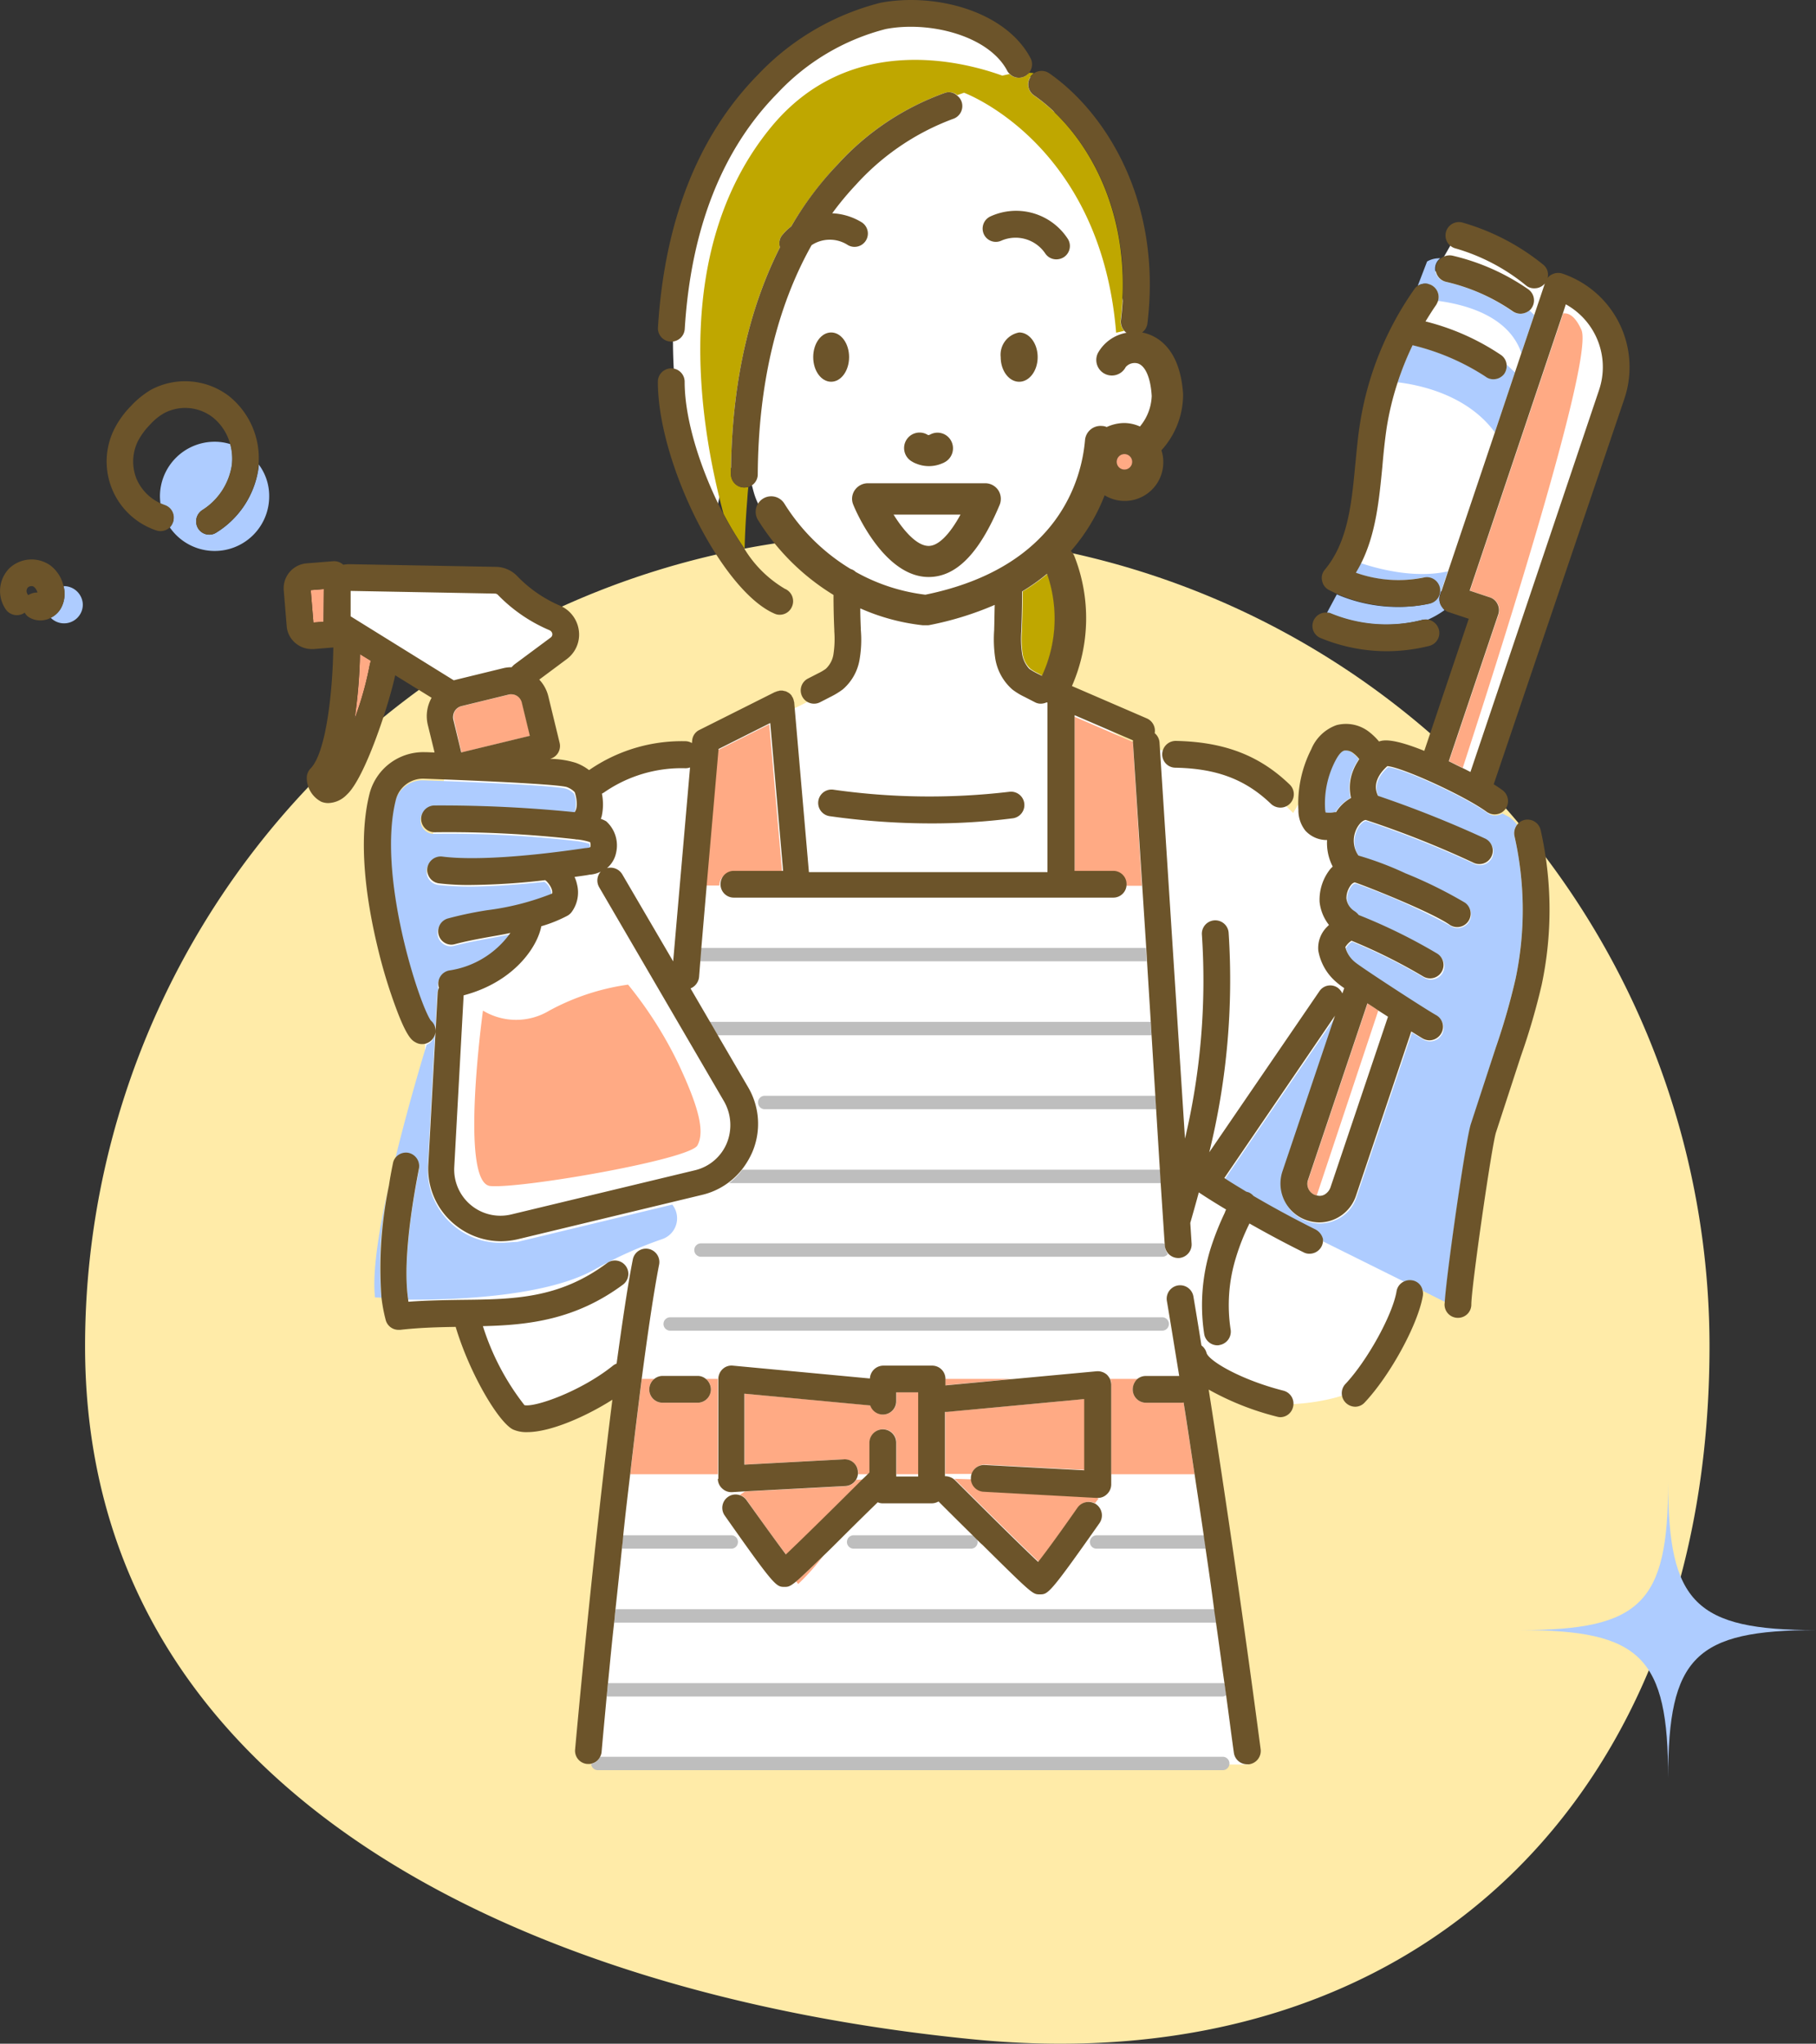 <svg xmlns="http://www.w3.org/2000/svg" width="170.5" height="191.887" viewBox="0 0 170.5 191.887">
  <rect x="0" y="0" width="170.5" height="191.887" fill="#333333" stroke="none"/>
  <g id="グループ_1554" data-name="グループ 1554" transform="translate(-320 -2120.599)">
    <path id="パス_2334" data-name="パス 2334" d="M76.257,0a76.257,76.257,0,0,1,76.257,76.257c0,42.115-27.357,69.19-69.156,65.069S0,118.372,0,76.257A76.257,76.257,0,0,1,76.257,0Z" transform="translate(327.987 2170.748)" fill="#ffeba8"/>
    <g id="illust_clean02" transform="translate(316.516 2117.536)">
      <g id="BG" transform="translate(35.123 3.784)">
        <path id="パス_3167" data-name="パス 3167" d="M192.8,10.825c-4.778-3.9-1.182-6.387-13.378-3.9-3.118.629-3.345,1.459-8.3,4.954S161.211,30.515,160.96,33.91a47.516,47.516,0,0,0,1.459,15.415c1.685,6.639,2.238,5.683,2.238,5.683s.956-8.173,2.892-5.683c1.283,1.66.126,2.339,3.068,5.683a38.663,38.663,0,0,0,6.538,5.708s1.509,5.96,0,7.972-12.1,6.136-12.1,6.136-10.185,1.987-11.014,3.143c-.83,1.132-6.262,0-6.262,0l-.352-2.263.352-2.439-1.333-4.552,3.395-3.747-4.4-4.451-14.887-1.132L129.3,62.1l2.439,4.275,7.217,3.294.2,2.087.88,3.923s-3.42,12.573-2.565,19.765-1.408,25.4-1.408,25.4l-.679,8.122h5.884l5.205,10.21,9.606-4.476L153.19,170.86l61.635.025-4.954-37.444s5.381,3.093,7.318,3.5,7.117-.377,8.273-1.635,5.834-11.115,5.834-11.115l2.414,2.917,2.54-13.63,5.306-17.955V83.5l-4.049-1.886-.629-2.992,11.266-35.08s2.062-1.961.88-6.211c-1.157-4.25-14.661-9.983-14.661-9.983S228.58,37.23,227.5,40.6c-1.459,4.6-3.294,18.558-3.294,18.558L237.482,61.5l-4.728,16.245-3.043-.478s-4-1.635-6.086,0a15.662,15.662,0,0,1-3.269,2.112l-1.282,2.163-1.106-1.081s-8.072-5.13-9.656-4.778c-1.584.377-5.13-1.132-5.13-1.132l-4.652-2.766s-2.791-.905-1.861-3.068c.956-2.188,0-13.68,0-13.68s3.169-2.917,4.049-5.683,1.534-1.584,4.677-3.47c3.118-1.886,1.132-7.091,1.132-7.091l-2.565-1.459C204.011,37.305,199.837,16.559,192.8,10.825Z" transform="translate(-129.3 -5.929)" fill="#fff"/>
      </g>
      <g id="レイヤー_1" transform="translate(3.484 3.063)">
        <g id="グループ_1413" data-name="グループ 1413" transform="translate(0 0)">
          <path id="パス_3168" data-name="パス 3168" d="M345.484,165.338a1.449,1.449,0,0,0-1.987-.528h0c-.025,0-.075.025-.1.025-.05,0-.075,0-.1-.025h0a1.454,1.454,0,1,0-1.459,2.515,1.921,1.921,0,0,0,.352.176,3.149,3.149,0,0,0,1.207.251h.05a3.149,3.149,0,0,0,1.207-.251,1.921,1.921,0,0,0,.352-.176A1.485,1.485,0,0,0,345.484,165.338Z" transform="translate(-256.208 -123.987)" fill="#6c542a"/>
          <g id="グループ_1412" data-name="グループ 1412">
            <path id="パス_3169" data-name="パス 3169" d="M312.142,396.541H275.377a.629.629,0,0,1,0-1.257h36.689l-.352-5.683H270.8l2.917,5a6.778,6.778,0,0,1,.377,6.136,6.525,6.525,0,0,1-.855,1.459h39.229Z" transform="translate(-203.578 -292.398)" fill="none"/>
            <path id="パス_3170" data-name="パス 3170" d="M14.244,221.975a.485.485,0,0,0-.251-.075.478.478,0,0,0-.327.126.58.58,0,0,0-.05.6.55.55,0,0,0,.075.126,1.2,1.2,0,0,1,.88-.226c0-.05-.025-.075-.05-.126A.966.966,0,0,0,14.244,221.975Z" transform="translate(-11.021 -166.869)" fill="none"/>
            <path id="パス_3171" data-name="パス 3171" d="M60.762,156.188a4.288,4.288,0,0,0-4.552-.4,5.988,5.988,0,0,0-1.333,1.081,6.617,6.617,0,0,0-1.157,1.584,4.28,4.28,0,0,0,2.137,5.809,6.166,6.166,0,0,1-.05-.679,5.135,5.135,0,0,1,5.13-5.13,4.938,4.938,0,0,1,1.484.226A4.977,4.977,0,0,0,60.762,156.188Z" transform="translate(-40.767 -117.025)" fill="none"/>
            <path id="パス_3172" data-name="パス 3172" d="M186.836,328.7a3.639,3.639,0,0,1-.93.277,1.354,1.354,0,0,1-.2.025c-.4.05-.855.126-1.333.2a2.873,2.873,0,0,1,.226.654,3.031,3.031,0,0,1-.478,2.615,1.037,1.037,0,0,1-.427.377,13.343,13.343,0,0,1-2.439.981c-.377,1.961-2.615,5.256-7.293,6.488l-.88,16.119a4.339,4.339,0,0,0,5.356,4.451l17.251-4.2a4.271,4.271,0,0,0,2.967-2.515,4.217,4.217,0,0,0-.251-3.873L186.66,330.159A1.212,1.212,0,0,1,186.836,328.7Zm7.318,18.005c1.886,4.074,2.464,6.337,1.785,7.645-.7,1.308-16.522,4.074-19.439,3.822-2.942-.251-.7-16.471-.7-16.471a6.026,6.026,0,0,0,6.236,0,22.024,22.024,0,0,1,7.393-2.439A39,39,0,0,1,194.154,346.705Z" transform="translate(-130.427 -246.813)" fill="none"/>
            <path id="パス_3173" data-name="パス 3173" d="M235.546,289.5a12.744,12.744,0,0,0-7.67,2.288.406.406,0,0,1-.176.1,5.115,5.115,0,0,1-.025,2.137l-.075.226a3.25,3.25,0,0,1,.5.226,3.069,3.069,0,0,1,.93,2.967,2.464,2.464,0,0,1-.855,1.433,1.236,1.236,0,0,1,1.433.578l4.753,8.148,1.584-18.206A1.564,1.564,0,0,1,235.546,289.5Z" transform="translate(-171.242 -217.395)" fill="none"/>
            <path id="パス_3174" data-name="パス 3174" d="M495.754,397.6a.965.965,0,0,0,.553-.654l5.407-16.044c-.3-.2-.629-.4-.93-.6L495,397.677A1.263,1.263,0,0,0,495.754,397.6Z" transform="translate(-371.399 -285.437)" fill="none"/>
            <path id="パス_3175" data-name="パス 3175" d="M303.9,362H261.93l-.126,1.609a1.24,1.24,0,0,1-.8,1.056l1.76,3.018H304.3Z" transform="translate(-196.243 -271.739)" fill="none"/>
            <path id="パス_3176" data-name="パス 3176" d="M288.724,560.491h-10.26a.629.629,0,0,1,0-1.257h10.059c-.277-1.936-.578-3.848-.855-5.734h-7.821v.93a1.217,1.217,0,0,1-.4.905,1.242,1.242,0,0,1-.855.352h-.151l.151.1s-.126.151-.327.427a.63.63,0,0,1,.176.1,1.254,1.254,0,0,1,.3,1.76c-4.7,6.689-4.828,6.689-5.608,6.689-.654,0-.679,0-5.381-4.652-.176-.176-.352-.352-.528-.5a.744.744,0,0,1,.05.251.623.623,0,0,1-.629.629H255.605a.629.629,0,1,1,0-1.257H266.67a.894.894,0,0,1,.251.05c-1.459-1.459-2.791-2.766-3.269-3.244a1.307,1.307,0,0,1-.629.176h-4.577a1.126,1.126,0,0,1-.5-.1c-.83.83-2.087,2.087-3.37,3.319-.679.654-1.257,1.232-1.735,1.71a23.628,23.628,0,0,1-2.364,2.666c-.025,0-.1-.1-.2-.251-.6.5-.78.5-1.081.5-.78,0-.905,0-5.608-6.689a1.277,1.277,0,0,1,.3-1.76,1.231,1.231,0,0,1,1.056-.176l.5-.327-1.207.075h-.075a1.2,1.2,0,0,1-.855-.352,1.259,1.259,0,0,1-.4-.905V553.5h-8.223c-.226,1.911-.428,3.822-.654,5.734h10.134a.629.629,0,1,1,0,1.257H233.9c-.2,1.936-.4,3.822-.6,5.683h56.254C289.277,564.263,289,562.377,288.724,560.491Z" transform="translate(-175.508 -415.082)" fill="none"/>
            <path id="パス_3177" data-name="パス 3177" d="M358.839,553.8a1.262,1.262,0,0,1,.05-.3H356.4v.2a1.183,1.183,0,0,1,.8.251l1.609.05A.625.625,0,0,0,358.839,553.8Z" transform="translate(-267.653 -415.082)" fill="none"/>
            <path id="パス_3178" data-name="パス 3178" d="M288.413,614.633c-.251-1.911-.528-3.822-.8-5.733h-56.53c-.2,1.987-.4,3.9-.578,5.683h57.662A.414.414,0,0,1,288.413,614.633Z" transform="translate(-173.413 -456.551)" fill="none"/>
            <path id="パス_3179" data-name="パス 3179" d="M515.02,145.9a28.577,28.577,0,0,0-1.031,4.275c-.176,1.157-.3,2.389-.4,3.6-.3,3.118-.6,6.312-1.987,9.078,1.333.453,4.954,1.509,8.173.78l4.376-13C521.533,147.032,516.981,146.126,515.02,145.9Z" transform="translate(-383.825 -109.981)" fill="none"/>
            <path id="パス_3180" data-name="パス 3180" d="M324.281,553.5h-.905a1.2,1.2,0,0,1-.176.5l.6-.025C323.954,553.827,324.105,553.651,324.281,553.5Z" transform="translate(-242.801 -415.082)" fill="none"/>
            <path id="パス_3181" data-name="パス 3181" d="M306.517,333.7h-1.433a1.245,1.245,0,0,1-1.257,1.257H268.118a1.245,1.245,0,0,1-1.257-1.257H265.6l-.5,5.859h41.794Z" transform="translate(-199.312 -250.555)" fill="none"/>
            <path id="パス_3182" data-name="パス 3182" d="M536.982,115.3a1.276,1.276,0,0,1-.176.377c-.352.5-.679,1.031-1.006,1.559a22.421,22.421,0,0,1,7.117,3.169,1.237,1.237,0,0,1,.5.905c.3.277.553.553.754.754l.629-1.886C543.621,116.733,539.6,115.652,536.982,115.3Z" transform="translate(-401.939 -87.076)" fill="none"/>
            <rect id="長方形_460" data-name="長方形 460" width="2.062" height="0.201" transform="translate(84.171 138.418)" fill="none"/>
            <path id="パス_3183" data-name="パス 3183" d="M143.807,232.2a.466.466,0,0,1,.176-.05l4.426-1.081a3.124,3.124,0,0,1,.83-.1,1.192,1.192,0,0,1,.251-.251l3.42-2.54a.328.328,0,0,0,.151-.352.371.371,0,0,0-.251-.327,14.758,14.758,0,0,1-4.853-3.319.4.4,0,0,0-.277-.126l-13.554-.251-.025,2.414,9.606,5.96C143.782,232.149,143.807,232.174,143.807,232.2Z" transform="translate(-101.254 -168.292)" fill="none"/>
            <path id="パス_3184" data-name="パス 3184" d="M340.394,198.042h0c.905,0,1.961-1.056,2.992-2.942H337.1C338.005,196.584,339.263,198.042,340.394,198.042Z" transform="translate(-253.206 -146.809)" fill="none"/>
            <path id="パス_3185" data-name="パス 3185" d="M560.74,119.089c1.308,2.867-9.279,35.407-11.14,41.14l.754.377,12.07-35.859a6.776,6.776,0,0,0-3.093-8.047l-.277.855C559.583,117.48,560.187,117.857,560.74,119.089Z" transform="translate(-412.269 -88.124)" fill="none"/>
            <path id="パス_3186" data-name="パス 3186" d="M418.1,526.852h7.821c-.352-2.288-.7-4.552-1.031-6.739a.855.855,0,0,1-.251.025H421.37a1.245,1.245,0,0,1-1.257-1.257,1.278,1.278,0,0,1,.478-.981H418a1.126,1.126,0,0,1,.1.5Z" transform="translate(-313.762 -388.435)" fill="#ffaa84"/>
            <path id="パス_3187" data-name="パス 3187" d="M247.023,526.852V517.9h-1.132a1.2,1.2,0,0,1,.478.981,1.245,1.245,0,0,1-1.257,1.257h-3.269a1.245,1.245,0,0,1-1.257-1.257,1.278,1.278,0,0,1,.478-.981h-1.182c-.352,2.791-.729,5.834-1.081,8.952Z" transform="translate(-179.625 -388.435)" fill="#ffaa84"/>
            <path id="パス_3188" data-name="パス 3188" d="M360.147,531.561l9.329.5V525.4L356.6,526.607h-.2v5.834h2.49A1.276,1.276,0,0,1,360.147,531.561Z" transform="translate(-267.653 -394.049)" fill="#ffaa84"/>
            <path id="パス_3189" data-name="パス 3189" d="M362.787,517.9H356.4v.6Z" transform="translate(-267.653 -388.435)" fill="#ffaa84"/>
            <path id="パス_3190" data-name="パス 3190" d="M293.193,530.469c.025-.025.05-.025.05-.05v-2.791a1.257,1.257,0,0,1,2.515,0v2.967h2.062V522.9h-2.062v.83a1.252,1.252,0,0,1-2.439.4L281.5,523.026v6.664l9.329-.5a1.3,1.3,0,0,1,1.333,1.182v.226h.905C293.093,530.545,293.143,530.52,293.193,530.469Z" transform="translate(-211.588 -392.177)" fill="#ffaa84"/>
            <path id="パス_3191" data-name="パス 3191" d="M584.981,556.5c0,11.341-2.54,13.881-13.881,13.881,11.341,0,13.881,2.54,13.881,13.881,0-11.341,2.54-13.881,13.881-13.881C587.546,570.381,584.981,567.841,584.981,556.5Z" transform="translate(-428.362 -417.328)" fill="#aeccff"/>
            <path id="パス_3192" data-name="パス 3192" d="M373.078,556.96l-10.587-.578a1.265,1.265,0,0,1-1.182-1.132l-1.609-.05a.667.667,0,0,1,.151.126c2.967,2.967,6.262,6.211,7.8,7.67.855-1.132,2.339-3.194,3.7-5.1a1.257,1.257,0,0,1,1.584-.4c.2-.277.327-.427.327-.427Z" transform="translate(-270.123 -416.355)" fill="#ffaa84"/>
            <path id="パス_3193" data-name="パス 3193" d="M303.265,583.9c-1.333,1.308-2.087,2.012-2.565,2.414.126.151.176.226.2.251A21.156,21.156,0,0,0,303.265,583.9Z" transform="translate(-225.959 -437.838)" fill="#ffaa84"/>
            <path id="パス_3194" data-name="パス 3194" d="M280.279,557.436c1.333,1.911,2.816,3.973,3.7,5.1,1.433-1.333,4.376-4.25,7.167-7.041l-.6.025a1.23,1.23,0,0,1-1.006.6l-9.43.5-.5.327A1.176,1.176,0,0,1,280.279,557.436Z" transform="translate(-210.165 -416.579)" fill="#ffaa84"/>
            <path id="パス_3195" data-name="パス 3195" d="M492.364,395.705a.227.227,0,0,0,.126.025l5.784-17.376c-.352-.226-.679-.453-1.006-.654l-5.583,16.6A1.083,1.083,0,0,0,492.364,395.705Z" transform="translate(-368.863 -283.49)" fill="#ffaa84"/>
            <path id="パス_3196" data-name="パス 3196" d="M304.417,49.853c1.257-10.562-3.6-17.98-8.148-21.1a1.282,1.282,0,0,1-.327-1.76,1.345,1.345,0,0,1,.327-.327c-.151-.025-.3-.025-.453-.05a1.607,1.607,0,0,1-.377.327,1.249,1.249,0,0,1-1.459-.2l-.679.151c-3.822-1.383-14.359-4.049-21.677,4.8-9.38,11.366-6.84,27.636-4.5,36.337a30.838,30.838,0,0,0,1.987,3.294c.025-1.232.1-2.816.251-4.677.025-.377.05-.754.1-1.132a1.711,1.711,0,0,1-.377.05h0a1.261,1.261,0,0,1-1.257-1.257c.05-9.3,2.037-16.22,4.6-21.3a1.22,1.22,0,0,1,.226-1.157,5.1,5.1,0,0,1,.83-.8,32,32,0,0,1,4.35-5.809A24.941,24.941,0,0,1,287.946,28.5a1.212,1.212,0,0,1,1.132.226c.2-.075.427-.151.629-.226.2.075,12.85,4.853,14.283,22.532l.754-.176A1.291,1.291,0,0,1,304.417,49.853Z" transform="translate(-199.199 -19.793)" fill="#bfa700"/>
            <path id="パス_3197" data-name="パス 3197" d="M386.875,226.881a12.893,12.893,0,0,0,.478-9.581,19.573,19.573,0,0,1-2.339,1.66c0,1.207-.025,2.439-.075,3.646v.1a9.6,9.6,0,0,0,.075,2.112,2.357,2.357,0,0,0,.729,1.408,4.664,4.664,0,0,0,.729.427Z" transform="translate(-288.999 -163.426)" fill="#bfa700"/>
            <path id="パス_3198" data-name="パス 3198" d="M181.375,373.139s-2.238,16.22.7,16.471,18.76-2.49,19.439-3.822c.7-1.308.126-3.571-1.785-7.645A37.653,37.653,0,0,0,195,370.7a21.855,21.855,0,0,0-7.393,2.439A6.026,6.026,0,0,1,181.375,373.139Z" transform="translate(-136.031 -278.251)" fill="#ffaa84"/>
            <path id="パス_3199" data-name="パス 3199" d="M136.4,247.3a48.171,48.171,0,0,1-.5,6.06,31.082,31.082,0,0,0,1.408-5,2.748,2.748,0,0,1,.126-.428Z" transform="translate(-102.601 -185.882)" fill="#ffaa84"/>
            <path id="パス_3200" data-name="パス 3200" d="M173.559,267.757,180,266.2l-.754-3.118a.988.988,0,0,0-.453-.629,1.056,1.056,0,0,0-.528-.151.943.943,0,0,0-.251.025l-4.426,1.081a.988.988,0,0,0-.629.453,1.044,1.044,0,0,0-.126.78Z" transform="translate(-130.227 -197.11)" fill="#ffaa84"/>
            <path id="パス_3201" data-name="パス 3201" d="M120.707,226.068l.025-3.068-1.232.1.251,3.043Z" transform="translate(-90.326 -167.693)" fill="#ffaa84"/>
            <path id="パス_3202" data-name="パス 3202" d="M410.182,273.315v-.251L404.7,270.7v14.61h3.621a1.245,1.245,0,0,1,1.257,1.257h1.433Z" transform="translate(-303.807 -203.398)" fill="#ffaa84"/>
            <path id="パス_3203" data-name="パス 3203" d="M159.571,337.822a6.764,6.764,0,0,1-4.35-1.584,6.833,6.833,0,0,1-2.464-5.633l.88-16.144a.869.869,0,0,1,.126-.453c-.025-.05-.025-.1-.05-.151a1.255,1.255,0,0,1,1.006-1.459,8.439,8.439,0,0,0,5.733-3.521c-.578.1-1.157.226-1.71.327-1.283.226-2.464.453-3.5.729a1.472,1.472,0,0,1-.327.05,1.26,1.26,0,0,1-1.207-.93,1.237,1.237,0,0,1,.88-1.534c1.132-.3,2.389-.528,3.722-.78a25.389,25.389,0,0,0,6.06-1.559,1.518,1.518,0,0,0-.528-1.157.442.442,0,0,1-.126-.1c-2.213.251-4.652.427-6.89.453a28.794,28.794,0,0,1-3.068-.151,1.266,1.266,0,0,1,.3-2.515c2.791.352,7.695.05,13.428-.8a1.155,1.155,0,0,1,.251-.025.427.427,0,0,0,.226-.075.967.967,0,0,0-.025-.453,8.227,8.227,0,0,0-1.182-.251c-.075,0-.151-.025-.226-.025a102.227,102.227,0,0,0-13.2-.654h0a1.261,1.261,0,0,1-1.257-1.257,1.245,1.245,0,0,1,1.257-1.257,125.153,125.153,0,0,1,13.152.629,2.532,2.532,0,0,0,0-1.886,1.94,1.94,0,0,0-.754-.478c-.654-.176-4.5-.478-13.353-.78a2.66,2.66,0,0,0-2.666,1.936c-1.811,7.041,2.163,19.187,3.269,20.771a1.253,1.253,0,0,1-.327,2.112c-.327,1.056-1.735,5.708-2.967,10.788a1.257,1.257,0,0,1,1.257-.5,1.244,1.244,0,0,1,.981,1.484c-1.056,5.407-1.383,9.43-1.006,12.171,4.552.025,12.9-.3,17.427-2.791a38.824,38.824,0,0,1,6.412-2.892,2.063,2.063,0,0,0,.956-3.244l-14.535,3.5C160.652,337.747,160.1,337.822,159.571,337.822Z" transform="translate(-112.592 -221.131)" fill="#aeccff"/>
            <path id="パス_3204" data-name="パス 3204" d="M144.592,445.7c-.905,4.1-1.559,8.148-1.283,10.511,0,0,.2,0,.6.025A37.228,37.228,0,0,1,144.592,445.7Z" transform="translate(-108.099 -334.391)" fill="#aeccff"/>
            <path id="パス_3205" data-name="パス 3205" d="M499,289.01a3.768,3.768,0,0,1,1.408-1.333,4.274,4.274,0,0,1,.1-2.314,5.106,5.106,0,0,1,.679-1.333,3.834,3.834,0,0,0-.553-.553,1.022,1.022,0,0,0-.855-.251c-.176.05-.478.277-.855.981a8.7,8.7,0,0,0-.956,4.426,1.064,1.064,0,0,0,.05.4,2.427,2.427,0,0,0,.8,0A.663.663,0,0,1,499,289.01Z" transform="translate(-373.613 -212.755)" fill="#aeccff"/>
            <path id="パス_3206" data-name="パス 3206" d="M486.224,315.854a65.192,65.192,0,0,0,1.861-6.463,31.405,31.405,0,0,0-.1-13.428,1.322,1.322,0,0,1,.251-1.056,2.947,2.947,0,0,0-.754-.729l-.629-.327a1.3,1.3,0,0,1-1.408-.05c-2.062-1.509-7.9-4.174-9.329-4.3-.4.352-1.534,1.459-.88,2.791a106.865,106.865,0,0,1,10.034,4,1.26,1.26,0,1,1-1.106,2.263,99.915,99.915,0,0,0-10.084-4c-.352.025-.8.528-.981,1.132a2.45,2.45,0,0,0,.3,2.213,30.4,30.4,0,0,1,4.4,1.66,37.563,37.563,0,0,1,5.608,2.766,1.263,1.263,0,0,1-1.458,2.062,59.973,59.973,0,0,0-8.9-3.973.71.71,0,0,0-.352.251,2.03,2.03,0,0,0-.428,1.257,1.648,1.648,0,0,0,.78,1.207,1.261,1.261,0,0,1,.377.352,51.684,51.684,0,0,1,7.368,3.621,1.26,1.26,0,1,1-1.333,2.138,51.554,51.554,0,0,0-6.714-3.345,1.482,1.482,0,0,0-.578.6,2.639,2.639,0,0,0,.905,1.408c.578.5,6.739,4.5,7.62,4.979a1.249,1.249,0,0,1,.478,1.71,1.279,1.279,0,0,1-1.107.654,1.264,1.264,0,0,1-.6-.151c-.151-.1-.553-.327-1.106-.679l-5.205,15.465a3.5,3.5,0,0,1-1.836,2.087,3.539,3.539,0,0,1-2.766.176,3.659,3.659,0,0,1-2.288-4.6l4.929-14.61L460.8,328.176c.679.427,1.383.855,2.062,1.283.075.025.176.05.251.075a.932.932,0,0,1,.428.327c1.911,1.106,3.847,2.163,5.809,3.143a1.238,1.238,0,0,1,.679,1.031l7.695,3.822a1.215,1.215,0,0,1,.679-.075,1.246,1.246,0,0,1,1.006.905l2.062,1.031c.176-2.64,1.911-15.013,2.439-16.6Z" transform="translate(-345.799 -217.47)" fill="#aeccff"/>
            <path id="パス_3207" data-name="パス 3207" d="M556.923,121.607c-.553-1.232-1.157-1.609-1.71-1.534L546.462,146.1l1.886.629a1.206,1.206,0,0,1,.729.629,1.268,1.268,0,0,1,.075.956L544.5,162.118c.427.2.855.4,1.282.629C547.643,157.013,558.23,124.473,556.923,121.607Z" transform="translate(-408.451 -90.642)" fill="#ffaa84"/>
            <path id="パス_3208" data-name="パス 3208" d="M534.233,102.115a1.254,1.254,0,0,1,.478,1.383c2.615.352,6.639,1.433,7.821,4.9l1.207-3.571c-.126-.126-.277-.277-.478-.453a1.176,1.176,0,0,1-.855.327,1.31,1.31,0,0,1-.729-.226,17.747,17.747,0,0,0-6.262-2.766,1.265,1.265,0,0,1-.956-1.509,1.234,1.234,0,0,1,.453-.7,2.3,2.3,0,0,0-1.232.3l-.88,2.288A1.291,1.291,0,0,1,534.233,102.115Z" transform="translate(-399.693 -75.249)" fill="#aeccff"/>
            <path id="パス_3209" data-name="パス 3209" d="M268.283,288.638a1.245,1.245,0,0,1,1.257-1.257h4.627L272.96,273.5l-4.853,2.439L267,288.638Z" transform="translate(-200.734 -205.494)" fill="#ffaa84"/>
            <path id="パス_3210" data-name="パス 3210" d="M535.535,133.736a1.3,1.3,0,0,1-.226.855,1.274,1.274,0,0,1-1.006.5,1.237,1.237,0,0,1-.754-.251,22.186,22.186,0,0,0-6.84-2.942,26.033,26.033,0,0,0-1.408,3.5c1.961.226,6.513,1.132,9.128,4.7l1.886-5.633C536.113,134.289,535.862,134.037,535.535,133.736Z" transform="translate(-394.079 -99.502)" fill="#aeccff"/>
            <path id="パス_3211" data-name="パス 3211" d="M509.587,217.223a1.268,1.268,0,0,1-.075-.956l.729-2.188c-3.219.729-6.84-.327-8.173-.78a8.139,8.139,0,0,1-.5.905,11.673,11.673,0,0,0,6.362.453,1.258,1.258,0,0,1,.5,2.464,13.881,13.881,0,0,1-2.867.3,14.536,14.536,0,0,1-5.733-1.182l-.93,1.735a1.536,1.536,0,0,1,.327.075,13.557,13.557,0,0,0,8.575.6,1.371,1.371,0,0,1,.553-.025,8.653,8.653,0,0,0,1.584-.905A4.348,4.348,0,0,1,509.587,217.223Z" transform="translate(-374.318 -160.432)" fill="#aeccff"/>
            <path id="パス_3212" data-name="パス 3212" d="M72.454,170.49a8.518,8.518,0,0,1-3.948,6.035,1.246,1.246,0,0,1-.654.2,1.211,1.211,0,0,1-1.056-.578,1.244,1.244,0,0,1,.4-1.735,6.02,6.02,0,0,0,2.766-4.225,5.114,5.114,0,0,0-.151-1.961A4.819,4.819,0,0,0,68.33,168a5.135,5.135,0,0,0-5.13,5.13,6.165,6.165,0,0,0,.05.679l.377.151a1.28,1.28,0,0,1,.8,1.584,1.674,1.674,0,0,1-.3.5,5.117,5.117,0,0,0,9.329-2.917,4.909,4.909,0,0,0-.981-2.992A1.782,1.782,0,0,1,72.454,170.49Z" transform="translate(-48.183 -126.524)" fill="#aeccff"/>
            <path id="パス_3213" data-name="パス 3213" d="M23.657,221.9h-.05a2.8,2.8,0,0,1-.251,2.087,2.143,2.143,0,0,1-.956.88,1.76,1.76,0,0,0,3.018-1.232A1.777,1.777,0,0,0,23.657,221.9Z" transform="translate(-17.643 -166.869)" fill="#aeccff"/>
            <path id="パス_3214" data-name="パス 3214" d="M306.67,358.257,306.595,357H264.8l-.1,1.257h41.97Z" transform="translate(-199.012 -267.996)" fill="#bebebe"/>
            <path id="パス_3215" data-name="パス 3215" d="M309.443,384.6H267.9l.729,1.257h40.889Z" transform="translate(-201.408 -288.655)" fill="#bebebe"/>
            <path id="パス_3216" data-name="パス 3216" d="M286.5,412.829a.623.623,0,0,0,.629.629h36.765l-.075-1.257H287.129A.623.623,0,0,0,286.5,412.829Z" transform="translate(-215.33 -309.315)" fill="#bebebe"/>
            <path id="パス_3217" data-name="パス 3217" d="M276.932,439.8a6.492,6.492,0,0,1-1.232,1.257h40.537l-.075-1.257Z" transform="translate(-207.246 -329.974)" fill="#bebebe"/>
            <path id="パス_3218" data-name="パス 3218" d="M306.808,467.35a.734.734,0,0,0-.226-.05H263.229a.629.629,0,0,0,0,1.257h43.353a.619.619,0,0,0,.5-.251,1.316,1.316,0,0,1-.251-.679Z" transform="translate(-197.44 -350.559)" fill="#bebebe"/>
            <path id="パス_3219" data-name="パス 3219" d="M251.729,494.9a.629.629,0,0,0,0,1.257h46.245a.629.629,0,0,0,0-1.257Z" transform="translate(-188.832 -371.218)" fill="#bebebe"/>
            <path id="パス_3220" data-name="パス 3220" d="M410.4,576.929a.623.623,0,0,0,.629.629h10.26c-.05-.427-.126-.83-.176-1.257H411.054A.644.644,0,0,0,410.4,576.929Z" transform="translate(-308.073 -432.149)" fill="#bebebe"/>
            <path id="パス_3221" data-name="パス 3221" d="M320.229,576.3a.629.629,0,0,0,0,1.257h11.039a.623.623,0,0,0,.629-.629.744.744,0,0,0-.05-.251l-.327-.327a.744.744,0,0,0-.251-.05Z" transform="translate(-240.107 -432.149)" fill="#bebebe"/>
            <path id="パス_3222" data-name="パス 3222" d="M246.589,576.929a.623.623,0,0,0-.629-.629H235.826c-.05.427-.1.83-.126,1.257h10.26A.623.623,0,0,0,246.589,576.929Z" transform="translate(-177.305 -432.149)" fill="#bebebe"/>
            <path id="パス_3223" data-name="パス 3223" d="M289.179,603.9H232.926c-.05.427-.075.83-.126,1.257h56.555C289.28,604.73,289.23,604.328,289.179,603.9Z" transform="translate(-175.134 -452.808)" fill="#bebebe"/>
            <path id="パス_3224" data-name="パス 3224" d="M287.813,631.5H230.126c-.05.427-.075.855-.126,1.257h57.788a.618.618,0,0,0,.377-.126c-.05-.352-.1-.7-.151-1.081A.271.271,0,0,0,287.813,631.5Z" transform="translate(-173.038 -473.468)" fill="#bebebe"/>
            <path id="パス_3225" data-name="パス 3225" d="M224.2,659.679a.63.63,0,0,0,.629.578h58.643a.629.629,0,1,0,0-1.257H225.055A1.227,1.227,0,0,1,224.2,659.679Z" transform="translate(-168.697 -494.052)" fill="#bebebe"/>
            <path id="パス_3226" data-name="パス 3226" d="M319.547,301.029a59.538,59.538,0,0,0,7.67-.478,1.255,1.255,0,0,0-.327-2.49,63.954,63.954,0,0,1-16.522-.2,1.255,1.255,0,0,0-.327,2.49A67.937,67.937,0,0,0,319.547,301.029Z" transform="translate(-232.132 -223.718)" fill="#6c542a"/>
            <path id="パス_3227" data-name="パス 3227" d="M437.4,280.932a1.245,1.245,0,0,0,1.232,1.283c3.9.075,6.589,1.106,8.977,3.395a1.3,1.3,0,0,0,.88.352,1.257,1.257,0,0,0,.88-2.163c-2.842-2.741-6.136-4-10.662-4.1A1.268,1.268,0,0,0,437.4,280.932Z" transform="translate(-328.281 -210.134)" fill="#6c542a"/>
            <path id="パス_3228" data-name="パス 3228" d="M511.04,481.04a1.242,1.242,0,0,0-.679.075,1.225,1.225,0,0,0-.78.956c-.377,2.238-2.766,6.538-4.8,8.7a1.268,1.268,0,0,0,.05,1.785,1.289,1.289,0,0,0,.855.352,1.206,1.206,0,0,0,.905-.4c2.389-2.54,5-7.318,5.457-10.008a1.23,1.23,0,0,0-.025-.528A1.178,1.178,0,0,0,511.04,481.04Z" transform="translate(-378.462 -360.828)" fill="#6c542a"/>
            <path id="パス_3229" data-name="パス 3229" d="M206.244,138.313c-1.961-.981-3.923-2.037-5.809-3.143a1.382,1.382,0,0,0-.428-.327c-.075-.025-.151-.05-.251-.075-.7-.428-1.383-.83-2.062-1.283l10.386-15.239-4.929,14.61a3.638,3.638,0,0,0,2.288,4.6,3.732,3.732,0,0,0,1.157.2,3.6,3.6,0,0,0,1.609-.377,3.66,3.66,0,0,0,1.836-2.087l5.205-15.465c.528.327.93.578,1.106.679a1.339,1.339,0,0,0,.6.151,1.287,1.287,0,0,0,1.106-.654,1.243,1.243,0,0,0-.478-1.71c-.88-.478-7.041-4.476-7.62-4.979a2.639,2.639,0,0,1-.905-1.408,1.875,1.875,0,0,1,.578-.6,51.56,51.56,0,0,1,6.714,3.345,1.259,1.259,0,0,0,1.333-2.137,51.68,51.68,0,0,0-7.368-3.621,1.692,1.692,0,0,0-.377-.352,1.648,1.648,0,0,1-.78-1.207,2.077,2.077,0,0,1,.427-1.257.71.71,0,0,1,.352-.251c1.207.4,7.242,2.816,8.9,3.973a1.263,1.263,0,0,0,1.459-2.062,41.581,41.581,0,0,0-5.608-2.766,30.4,30.4,0,0,0-4.4-1.66,2.45,2.45,0,0,1-.3-2.213c.2-.6.629-1.081.981-1.132a92.137,92.137,0,0,1,10.084,4,1.26,1.26,0,1,0,1.106-2.263,104.2,104.2,0,0,0-10.034-4c-.654-1.333.478-2.439.88-2.791,1.433.126,7.267,2.791,9.329,4.3a1.3,1.3,0,0,0,1.408.05,1.435,1.435,0,0,0,.352-.327,1.275,1.275,0,0,0-.277-1.76,9.463,9.463,0,0,0-.83-.553l12.272-36.212a9.272,9.272,0,0,0-5.834-11.744,1.26,1.26,0,0,0-.956.075.982.982,0,0,0-.427.352,1.213,1.213,0,0,0-.428-1.282,21.316,21.316,0,0,0-7.519-3.923,1.257,1.257,0,1,0-.7,2.414,18.564,18.564,0,0,1,6.614,3.47,1.164,1.164,0,0,0,.8.277,1.252,1.252,0,0,0,.981-.453h0l-1.006,2.992-1.207,3.571-.629,1.886-1.886,5.633-4.376,13-.729,2.188a1.26,1.26,0,0,0,.075.956,1.306,1.306,0,0,0,.427.478.85.85,0,0,0,.3.151l1.886.629-4.174,12.4c-2.816-1.132-3.772-1.056-4.25-.88a6.04,6.04,0,0,0-.905-.88,3.517,3.517,0,0,0-3.093-.654,4.034,4.034,0,0,0-2.364,2.263,11.2,11.2,0,0,0-1.207,5.708,3.047,3.047,0,0,0,.654,1.936,2.713,2.713,0,0,0,2.037.88,4.83,4.83,0,0,0,.528,2.49l-.2.2a4.631,4.631,0,0,0-1.031,3.118,4.221,4.221,0,0,0,.88,2.163l-.2.2a2.781,2.781,0,0,0-.8,2.213,5.012,5.012,0,0,0,1.735,2.992,6.992,6.992,0,0,0,.7.528l-.176.5a1.421,1.421,0,0,0-.427-.528,1.226,1.226,0,0,0-1.735.327l-10.335,15.113A67.725,67.725,0,0,0,198.1,110.5a1.258,1.258,0,0,0-2.515.1A64.633,64.633,0,0,1,194,129.789L191.609,92.6a1.258,1.258,0,0,0-.453-.88,1.268,1.268,0,0,0-.729-1.383l-7.041-3.043a15.894,15.894,0,0,0,.226-12.2,1.249,1.249,0,0,0-.327-.478h0a17.435,17.435,0,0,0,3.169-5.231,3.623,3.623,0,0,0,5.507-3.118,3.29,3.29,0,0,0-.176-1.106,7.781,7.781,0,0,0,2.037-5.281c-.3-4.577-2.716-5.532-3.722-5.759-.05,0-.075-.025-.126-.025a1.258,1.258,0,0,0,.5-.855c1.408-11.668-4.1-19.941-9.229-23.487a1.251,1.251,0,0,0-1.408,0,1.344,1.344,0,0,0-.327.327,1.259,1.259,0,0,0,.327,1.76c4.552,3.143,9.43,10.562,8.148,21.1a1.291,1.291,0,0,0,.327,1.006.678.678,0,0,0,.2.176,3.839,3.839,0,0,0-2.691,1.911,1.462,1.462,0,0,0,2.615,1.308,1.115,1.115,0,0,1,1.081-.352c.729.176,1.257,1.308,1.358,3.068a4.7,4.7,0,0,1-1.106,2.867,3.656,3.656,0,0,0-1.484-.327,3.994,3.994,0,0,0-1.635.377,1.2,1.2,0,0,0-.453-.1,1.464,1.464,0,0,0-1.584,1.333c-.3,3.5-2.339,11.92-14.988,14.51a17.678,17.678,0,0,1-6.538-2.137,1.14,1.14,0,0,0-.478-.277,18.762,18.762,0,0,1-6.236-6.161,1.458,1.458,0,0,0-2.464,1.559A21.619,21.619,0,0,0,161,78.74q0,1.66.075,3.319v.1A9.6,9.6,0,0,1,161,84.273a2.357,2.357,0,0,1-.729,1.408,4.664,4.664,0,0,1-.729.427l-.93.478a1.248,1.248,0,0,0,.578,2.364,1.241,1.241,0,0,0,.578-.151l.93-.478a7.513,7.513,0,0,0,1.157-.7,4.711,4.711,0,0,0,1.609-2.917,10.813,10.813,0,0,0,.1-2.691v-.1c-.025-.629-.05-1.257-.05-1.911a19.8,19.8,0,0,0,5.859,1.584h.4a.943.943,0,0,0,.277-.025,29.766,29.766,0,0,0,6.086-1.886c-.025.754-.025,1.484-.05,2.238v.1a12.223,12.223,0,0,0,.1,2.691,4.9,4.9,0,0,0,1.609,2.917,6.483,6.483,0,0,0,1.157.7l.93.478a1.168,1.168,0,0,0,.578.151,1.37,1.37,0,0,0,.553-.126c.025,0,.05.025.075.025v15.918H158.691l-1.383-15.943a.092.092,0,0,0-.025-.075c0-.05-.025-.1-.025-.151-.025-.05-.025-.1-.05-.126,0-.025-.025-.05-.025-.075h0c-.025-.05-.05-.075-.075-.126a.191.191,0,0,1-.05-.1l-.05-.05a1.037,1.037,0,0,0-.327-.251h0a.893.893,0,0,0-.226-.1h-.05c-.05-.025-.126-.025-.176-.05h-.251a.092.092,0,0,0-.075.025c-.05,0-.1.025-.151.025-.05.025-.1.025-.126.05-.025,0-.05.025-.075.025h-.025l-7.117,3.571a1.2,1.2,0,0,0-.679,1.006l-.025.226a1.218,1.218,0,0,0-.654-.176,15.3,15.3,0,0,0-9,2.716,4.711,4.711,0,0,0-1.232-.679,8.343,8.343,0,0,0-2.439-.377,1.249,1.249,0,0,0,.905-1.509l-1.056-4.35a3.488,3.488,0,0,0-.855-1.584l2.565-1.911a2.866,2.866,0,0,0,1.157-2.64,2.957,2.957,0,0,0-1.71-2.364,12.306,12.306,0,0,1-4.023-2.741,2.836,2.836,0,0,0-2.087-.93l-13.73-.251a4.49,4.49,0,0,0-.578.05,1.272,1.272,0,0,0-.956-.327l-2.49.2a2.345,2.345,0,0,0-2.137,2.54l.277,3.37a2.3,2.3,0,0,0,.83,1.584,2.373,2.373,0,0,0,1.509.553h.2l1.836-.151c-.05,3.873-.629,9.832-2.137,11.366a1.285,1.285,0,0,0-.352.981,2.536,2.536,0,0,0,1.358,2.137,1.721,1.721,0,0,0,.679.126,2.5,2.5,0,0,0,1.71-.78c1.71-1.534,3.973-8.5,4.552-11.216l3.42,2.112a3.5,3.5,0,0,0-.352,2.565l.629,2.565c-.3,0-.6-.025-.905-.025a5.219,5.219,0,0,0-5.18,3.822c-1.182,4.577-.251,10.386.729,14.459a48.362,48.362,0,0,0,1.76,5.809c1.031,2.766,1.509,2.992,1.836,3.169a1.168,1.168,0,0,0,.578.151,1.126,1.126,0,0,0,.5-.1,1.266,1.266,0,0,0,.629-.578,1.234,1.234,0,0,0-.3-1.534c-1.106-1.584-5.08-13.73-3.269-20.771a2.633,2.633,0,0,1,2.666-1.936c8.852.327,12.7.6,13.353.78a1.94,1.94,0,0,1,.754.478c.1.226.4,1.358,0,1.886a125.158,125.158,0,0,0-13.152-.629,1.257,1.257,0,1,0,0,2.515h0a106.713,106.713,0,0,1,13.2.654.7.7,0,0,0,.226.025,5.779,5.779,0,0,1,1.182.251.967.967,0,0,1,.025.453.427.427,0,0,1-.226.075c-.05,0-.126.025-.251.025-5.734.855-10.637,1.157-13.428.8a1.266,1.266,0,1,0-.3,2.515,23.414,23.414,0,0,0,3.068.151,63.385,63.385,0,0,0,6.89-.453c.05.025.075.075.126.1.1.1.629.679.528,1.157a24.777,24.777,0,0,1-6.06,1.559,34.485,34.485,0,0,0-3.722.78,1.255,1.255,0,0,0,.327,2.464,1.471,1.471,0,0,0,.327-.05c1.031-.277,2.213-.5,3.5-.729.578-.1,1.157-.2,1.71-.327A8.568,8.568,0,0,1,124.919,114a1.255,1.255,0,0,0-1.006,1.459.357.357,0,0,0,.05.151,1.527,1.527,0,0,0-.126.453l-.88,16.144a6.762,6.762,0,0,0,2.464,5.633,6.865,6.865,0,0,0,4.35,1.584,7.268,7.268,0,0,0,1.635-.2l14.535-3.5,2.716-.654a6.751,6.751,0,0,0,3.847-2.515,7.65,7.65,0,0,0,.855-1.459,6.778,6.778,0,0,0-.377-6.136l-2.917-5-.729-1.257-1.76-3.018a1.307,1.307,0,0,0,.8-1.056l.126-1.609.1-1.257.5-5.859,1.106-12.7,4.853-2.439,1.207,13.881H151.65a1.245,1.245,0,0,0-1.257,1.257h0a1.245,1.245,0,0,0,1.257,1.257h35.608a1.245,1.245,0,0,0,1.257-1.257h0a1.245,1.245,0,0,0-1.257-1.257h-3.621V90.031l5.482,2.364a.842.842,0,0,0,0,.251l.855,13.227.377,5.859.075,1.257.352,5.683.075,1.257.352,5.683.075,1.257.352,5.683.075,1.257.377,5.733.025.277a1.316,1.316,0,0,0,.251.679,1.274,1.274,0,0,0,1.006.5h.075a1.279,1.279,0,0,0,1.182-1.333l-.126-1.961c.277-.981.553-1.936.8-2.867.83.553,1.685,1.081,2.565,1.609a1.538,1.538,0,0,0-.126.3,26.6,26.6,0,0,0-1.358,3.445,17.95,17.95,0,0,0-.578,7.921,1.264,1.264,0,0,0,1.232,1.081.625.625,0,0,0,.2-.025,1.271,1.271,0,0,0,1.056-1.433,15.113,15.113,0,0,1,.5-6.79,20.137,20.137,0,0,1,1.232-3.118c0-.025.025-.05.025-.075,1.685.956,3.37,1.861,5.1,2.716a1.111,1.111,0,0,0,.553.126,1.269,1.269,0,0,0,1.132-.7,1.308,1.308,0,0,0,.126-.679A1.389,1.389,0,0,0,206.244,138.313ZM187.585,66.242a.729.729,0,1,1,.729.729A.73.73,0,0,1,187.585,66.242Zm-8.877,18.03a9.665,9.665,0,0,1-.075-2.112v-.1c.05-1.207.075-2.439.075-3.646a19.573,19.573,0,0,0,2.339-1.66,12.773,12.773,0,0,1-.478,9.581l-.453-.226a6.229,6.229,0,0,1-.729-.427A2.641,2.641,0,0,1,178.708,84.273Zm-53.261,5.356a1.03,1.03,0,0,1,.629-.453l4.426-1.081a.775.775,0,0,1,.251-.025.99.99,0,0,1,.528.151,1.029,1.029,0,0,1,.453.629l.754,3.118-6.438,1.559-.754-3.118A1.1,1.1,0,0,1,125.447,89.629Zm-9.782-11.266,13.554.251a.4.4,0,0,1,.277.126,14.758,14.758,0,0,0,4.853,3.319.419.419,0,0,1,.251.327.375.375,0,0,1-.151.352l-3.42,2.54a2.372,2.372,0,0,0-.251.251,3.124,3.124,0,0,0-.83.1l-4.426,1.081c-.05.025-.126.025-.176.05-.025-.025-.05-.05-.075-.05l-9.606-5.96Zm.377,12a53.455,53.455,0,0,0,.5-6.06l1.031.629a1.206,1.206,0,0,0-.126.427A31.081,31.081,0,0,1,116.042,90.358ZM113.15,78.187l-.025,3.068-.956.075-.251-3.043Zm37.821,52.054A4.321,4.321,0,0,1,148,132.756l-17.251,4.149a4.339,4.339,0,0,1-5.356-4.451l.88-16.119c4.677-1.232,6.915-4.5,7.293-6.488a13.01,13.01,0,0,0,2.439-.981,1.252,1.252,0,0,0,.427-.377,3.116,3.116,0,0,0,.478-2.615,2.873,2.873,0,0,0-.226-.654c.478-.075.93-.126,1.333-.2a.809.809,0,0,1,.2-.025,2.683,2.683,0,0,0,.93-.277,1.251,1.251,0,0,0-.151,1.459l11.744,20.143A4.492,4.492,0,0,1,150.971,130.241Zm-9.807-25.273a1.282,1.282,0,0,0-1.433-.578,2.545,2.545,0,0,0,.855-1.433,3.05,3.05,0,0,0-.93-2.967,3.252,3.252,0,0,0-.5-.226l.075-.226a5.115,5.115,0,0,0,.025-2.137c.05-.025.126-.075.176-.1a12.744,12.744,0,0,1,7.67-2.288,1.278,1.278,0,0,0,.428-.075l-1.584,18.206ZM207.2,99.16a2.253,2.253,0,0,1-.05-.4,8.7,8.7,0,0,1,.956-4.426c.377-.729.654-.93.855-.981a1.114,1.114,0,0,1,.855.251,2.879,2.879,0,0,1,.553.553,5.126,5.126,0,0,0-.679,1.333,4.255,4.255,0,0,0-.1,2.314,3.769,3.769,0,0,0-1.408,1.333h-.151A2.221,2.221,0,0,1,207.2,99.16Zm4.929,18.584c.3.2.629.4.93.6l-5.407,16.044a1.282,1.282,0,0,1-.553.654.922.922,0,0,1-.729.075c-.05,0-.075-.025-.126-.025a1.117,1.117,0,0,1-.7-1.408l5.583-16.6C211.45,117.29,211.8,117.517,212.129,117.743ZM232.875,59.5,220.8,95.362c-.251-.126-.478-.251-.754-.377-.427-.2-.855-.427-1.282-.629l4.652-13.806a1.26,1.26,0,0,0-.075-.956,1.206,1.206,0,0,0-.729-.629l-1.886-.629,8.751-26.027.277-.855A6.73,6.73,0,0,1,232.875,59.5Z" transform="translate(-82.744 -22.88)" fill="#6c542a"/>
            <path id="パス_3230" data-name="パス 3230" d="M49.529,158.6a1.23,1.23,0,0,0-.8-1.584l-.377-.151a4.463,4.463,0,0,1-2.238-2.263,4.357,4.357,0,0,1,.1-3.546,6.617,6.617,0,0,1,1.157-1.584,5.35,5.35,0,0,1,1.333-1.081,4.233,4.233,0,0,1,4.552.4,4.8,4.8,0,0,1,1.635,2.515,5.153,5.153,0,0,1,.151,1.961,6.1,6.1,0,0,1-2.766,4.225,1.289,1.289,0,0,0-.4,1.735,1.241,1.241,0,0,0,1.056.578,1.057,1.057,0,0,0,.654-.2,8.518,8.518,0,0,0,3.948-6.035,1.9,1.9,0,0,0,.025-.377,7.475,7.475,0,0,0-2.766-6.387,6.793,6.793,0,0,0-7.343-.6,8.43,8.43,0,0,0-1.886,1.534,8.651,8.651,0,0,0-1.584,2.213,6.825,6.825,0,0,0,3.973,9.455,1.251,1.251,0,0,0,1.282-.3A1.283,1.283,0,0,0,49.529,158.6Z" transform="translate(-33.281 -109.606)" fill="#6c542a"/>
            <path id="パス_3231" data-name="パス 3231" d="M9.2,216.534a2.831,2.831,0,0,0,.251-2.087c-.025-.126-.075-.226-.1-.352a3.345,3.345,0,0,0-1.132-1.584,3.044,3.044,0,0,0-3.873.277,3.044,3.044,0,0,0-.3,3.873,1.272,1.272,0,0,0,1.76.277,1.1,1.1,0,0,0,.478.478,1.966,1.966,0,0,0,.981.251,2.059,2.059,0,0,0,1.006-.251A2.224,2.224,0,0,0,9.2,216.534ZM6.129,215.3a.55.55,0,0,0-.075-.126.5.5,0,0,1,.05-.6.478.478,0,0,1,.327-.126.375.375,0,0,1,.251.075,1.026,1.026,0,0,1,.277.4c.025.05.025.1.05.126A1.56,1.56,0,0,0,6.129,215.3Z" transform="translate(-3.484 -159.416)" fill="#6c542a"/>
            <path id="パス_3232" data-name="パス 3232" d="M149.037,434.913a1.276,1.276,0,0,0-.981-1.484,1.257,1.257,0,0,0-1.257.5,1.145,1.145,0,0,0-.2.478c-.151.729-.277,1.408-.377,2.087a38.289,38.289,0,0,0-.7,10.537,15.045,15.045,0,0,0,.4,2.112,1.238,1.238,0,0,0,1.207.905h.151c1.76-.2,3.5-.251,5.205-.277,1.333,4.451,4.049,8.977,5.381,9.631a3.077,3.077,0,0,0,1.333.251c2.188,0,5.507-1.459,8-3.043-1.358,10.738-2.716,24.216-3.5,32.842a1.247,1.247,0,0,0,1.132,1.358h.126a.775.775,0,0,0,.251-.025,1.179,1.179,0,0,0,.855-.679,1.2,1.2,0,0,0,.126-.453c.126-1.484.3-3.269.478-5.231.05-.4.075-.83.126-1.257.176-1.785.352-3.7.578-5.683.05-.427.075-.83.126-1.257.2-1.836.4-3.747.6-5.683.05-.428.1-.83.126-1.257.2-1.911.427-3.847.654-5.733.352-3.118.729-6.136,1.081-8.952.578-4.376,1.132-8.148,1.635-10.713a1.258,1.258,0,0,0-2.464-.5c-.478,2.389-.981,5.834-1.534,9.832a1.261,1.261,0,0,0-.352.2c-3.043,2.439-7.343,3.923-8.3,3.7a23.438,23.438,0,0,1-3.9-7.418c4.3-.1,8.7-.6,13.152-3.9a1.257,1.257,0,0,0-1.509-2.012c-4.5,3.345-8.751,3.395-13.68,3.445-1.609.025-3.244.05-4.954.176-.025-.126-.025-.251-.05-.377C147.654,444.343,147.981,440.344,149.037,434.913Z" transform="translate(-109.704 -325.187)" fill="#6c542a"/>
            <path id="パス_3233" data-name="パス 3233" d="M308.785,131.827c.93,0,1.685-1.031,1.685-2.314s-.754-2.314-1.685-2.314-1.685,1.031-1.685,2.314S307.854,131.827,308.785,131.827Z" transform="translate(-230.75 -95.984)" fill="#6c542a"/>
            <path id="パス_3234" data-name="パス 3234" d="M377.1,129.514c0,1.283.78,2.314,1.735,2.314s1.735-1.031,1.735-2.314-.78-2.314-1.735-2.314A2.12,2.12,0,0,0,377.1,129.514Z" transform="translate(-283.147 -95.984)" fill="#6c542a"/>
            <path id="パス_3235" data-name="パス 3235" d="M321.862,184.154a1.428,1.428,0,0,0-.126,1.383c.277.7,2.942,6.765,7.066,6.765,2.59,0,4.753-2.213,6.664-6.765a1.5,1.5,0,0,0-.126-1.383,1.481,1.481,0,0,0-1.207-.654H323.119A1.5,1.5,0,0,0,321.862,184.154Zm9.933,2.288c-1.031,1.886-2.087,2.942-2.992,2.942h0c-1.132,0-2.389-1.484-3.294-2.942Z" transform="translate(-241.614 -138.126)" fill="#6c542a"/>
            <path id="パス_3236" data-name="パス 3236" d="M421.859,173.329a.729.729,0,1,0-.729.729A.73.73,0,0,0,421.859,173.329Z" transform="translate(-315.559 -129.967)" fill="#ffaa84"/>
            <path id="パス_3237" data-name="パス 3237" d="M283.567,10.214a1.184,1.184,0,0,0,.377-.327,1.257,1.257,0,0,0,.126-1.383c-2.389-4.476-9.053-6.136-14.082-5.18A23.948,23.948,0,0,0,258.5,10.064c-5.608,5.708-8.776,13.68-9.4,23.739a1.247,1.247,0,0,0,1.182,1.333h.075a1.263,1.263,0,0,0,1.257-1.182c.578-9.43,3.521-16.874,8.7-22.129A21.051,21.051,0,0,1,270.49,5.789c4.074-.78,9.631.6,11.392,3.9a.95.95,0,0,0,.226.3A1.222,1.222,0,0,0,283.567,10.214Z" transform="translate(-187.325 -3.063)" fill="#6c542a"/>
            <path id="パス_3238" data-name="パス 3238" d="M296.518,37.542a24.942,24.942,0,0,0-10.109,6.739,30.318,30.318,0,0,0-4.35,5.809,5.1,5.1,0,0,0-.83.8A1.208,1.208,0,0,0,281,52.052c-2.565,5.08-4.552,12-4.6,21.3a1.245,1.245,0,0,0,1.257,1.257h0a1.942,1.942,0,0,0,.377-.05,1.245,1.245,0,0,0,.88-1.182c.05-8.424,1.785-15.717,5.055-21.526a3.108,3.108,0,0,1,3.42,0,1.251,1.251,0,0,0,1.257-2.163,5.806,5.806,0,0,0-2.741-.83,28.271,28.271,0,0,1,2.213-2.666,23.132,23.132,0,0,1,9.1-6.186,1.271,1.271,0,0,0,.855-1.559,1.23,1.23,0,0,0-.427-.629A1.112,1.112,0,0,0,296.518,37.542Z" transform="translate(-207.77 -28.832)" fill="#6c542a"/>
            <path id="パス_3239" data-name="パス 3239" d="M376.252,85.842a1.242,1.242,0,0,0,1.031.528,1.31,1.31,0,0,0,.729-.226,1.254,1.254,0,0,0,.3-1.76,5.787,5.787,0,0,0-7.242-2.037,1.261,1.261,0,0,0-.6,1.66,1.239,1.239,0,0,0,1.66.6A3.363,3.363,0,0,1,376.252,85.842Z" transform="translate(-278.099 -62.019)" fill="#6c542a"/>
            <path id="パス_3240" data-name="パス 3240" d="M251.615,141.857a1.257,1.257,0,1,0-2.515,0c0,7.695,6.06,19.69,10.964,21.777a1.09,1.09,0,0,0,.478.1,1.241,1.241,0,0,0,1.157-.78,1.264,1.264,0,0,0-.679-1.66,10.945,10.945,0,0,1-3.822-3.8,33.565,33.565,0,0,1-1.987-3.294C253.2,150.307,251.615,145.554,251.615,141.857Z" transform="translate(-187.335 -106.014)" fill="#6c542a"/>
            <path id="パス_3241" data-name="パス 3241" d="M503.829,232.445a13.719,13.719,0,0,1-8.575-.6.7.7,0,0,0-.327-.075,1.268,1.268,0,0,0-1.333.754,1.228,1.228,0,0,0,.679,1.635,16.353,16.353,0,0,0,6.186,1.232,16.591,16.591,0,0,0,4-.5,1.252,1.252,0,0,0,.905-1.534,1.315,1.315,0,0,0-.981-.93A1.35,1.35,0,0,0,503.829,232.445Z" transform="translate(-370.27 -174.246)" fill="#6c542a"/>
            <path id="パス_3242" data-name="パス 3242" d="M507.019,139.031a1.258,1.258,0,1,0-.5-2.464,11.916,11.916,0,0,1-6.362-.453c.176-.3.352-.6.5-.905,1.383-2.766,1.685-5.96,1.987-9.078.1-1.182.226-2.414.4-3.6a27.163,27.163,0,0,1,1.031-4.275,28.19,28.19,0,0,1,1.408-3.5,21.929,21.929,0,0,1,6.84,2.942,1.187,1.187,0,0,0,.754.251,1.274,1.274,0,0,0,1.006-.5,1.3,1.3,0,0,0,.226-.855,1.237,1.237,0,0,0-.5-.905,22.421,22.421,0,0,0-7.117-3.169c.327-.528.654-1.056,1.006-1.559a2.538,2.538,0,0,0,.176-.377,1.259,1.259,0,0,0-1.861-1.433,1.008,1.008,0,0,0-.377.352,29.976,29.976,0,0,0-5.1,12.649c-.2,1.232-.3,2.49-.428,3.722-.352,3.772-.7,7.343-2.867,9.958a1.159,1.159,0,0,0-.251,1.056,1.208,1.208,0,0,0,.654.855c.251.126.5.251.78.377a14.536,14.536,0,0,0,5.733,1.182A12.315,12.315,0,0,0,507.019,139.031Z" transform="translate(-372.856 -82.34)" fill="#6c542a"/>
            <path id="パス_3243" data-name="パス 3243" d="M539.51,99.382a1.265,1.265,0,0,0,.956,1.509,18.154,18.154,0,0,1,6.262,2.766,1.311,1.311,0,0,0,.729.226,1.4,1.4,0,0,0,.855-.327.678.678,0,0,0,.176-.2,1.276,1.276,0,0,0-.3-1.76,20.725,20.725,0,0,0-7.142-3.169,1.322,1.322,0,0,0-1.056.251A1.19,1.19,0,0,0,539.51,99.382Z" transform="translate(-404.693 -74.427)" fill="#6c542a"/>
            <path id="パス_3244" data-name="パス 3244" d="M271.5,523.526a1.217,1.217,0,0,0,.4.905,1.242,1.242,0,0,0,.855.352h.075l1.207-.075,9.43-.5a1.23,1.23,0,0,0,1.006-.6,1.205,1.205,0,0,0,.176-.5.684.684,0,0,0,0-.226,1.233,1.233,0,0,0-1.333-1.182l-9.329.5v-6.664l11.819,1.106a1.252,1.252,0,0,0,2.439-.4v-.83h2.062v7.9h-2.062v-3.169a1.257,1.257,0,0,0-2.515,0v2.791c-.025.025-.05.025-.05.05l-.126.126c-.151.151-.327.327-.5.478-2.791,2.791-5.759,5.708-7.167,7.041-.855-1.132-2.339-3.194-3.7-5.1a1.26,1.26,0,0,0-.679-.478,1.218,1.218,0,0,0-1.056.176,1.254,1.254,0,0,0-.3,1.76c4.7,6.689,4.828,6.689,5.608,6.689.3,0,.478,0,1.081-.5.478-.4,1.232-1.132,2.565-2.414.5-.478,1.081-1.056,1.735-1.71,1.257-1.257,2.515-2.49,3.37-3.319a1.126,1.126,0,0,0,.5.1h4.577a1.307,1.307,0,0,0,.629-.176c.478.478,1.811,1.811,3.269,3.244l.327.327c.176.176.352.352.528.5,4.7,4.652,4.728,4.652,5.381,4.652.78,0,.905,0,5.608-6.689a1.276,1.276,0,0,0-.3-1.76.63.63,0,0,0-.176-.1,1.264,1.264,0,0,0-1.584.4c-1.333,1.911-2.816,3.973-3.7,5.1-1.534-1.433-4.828-4.7-7.8-7.67-.05-.05-.1-.075-.151-.126a1.382,1.382,0,0,0-.8-.251v-6.035h.2l12.875-1.207v6.689l-9.329-.5a1.235,1.235,0,0,0-1.308,1.182v.2a1.266,1.266,0,0,0,1.182,1.132l10.587.578h.151a1.2,1.2,0,0,0,.855-.352,1.259,1.259,0,0,0,.4-.905v-9.38a1.625,1.625,0,0,0-.1-.5,1.652,1.652,0,0,0-.3-.428,1.308,1.308,0,0,0-.956-.327l-7.846.729-6.362.6v-.6a1.245,1.245,0,0,0-1.257-1.257h-4.577a1.269,1.269,0,0,0-1.257,1.207l-12.875-1.207a1.211,1.211,0,0,0-.956.327,1.273,1.273,0,0,0-.4.93v9.38Z" transform="translate(-204.102 -384.681)" fill="#6c542a"/>
            <path id="パス_3245" data-name="パス 3245" d="M245.9,518.057a1.245,1.245,0,0,0,1.257,1.257h3.269a1.245,1.245,0,0,0,1.257-1.257,1.278,1.278,0,0,0-.478-.981,1.179,1.179,0,0,0-.78-.277h-3.269a1.229,1.229,0,0,0-.78.277A1.278,1.278,0,0,0,245.9,518.057Z" transform="translate(-184.94 -387.611)" fill="#6c542a"/>
            <path id="パス_3246" data-name="パス 3246" d="M426.4,492.7a1.245,1.245,0,0,0,1.257,1.257h3.269a.775.775,0,0,0,.251-.025c.352,2.188.679,4.426,1.031,6.739.277,1.886.578,3.8.855,5.733.05.427.126.83.176,1.257.277,1.886.553,3.772.8,5.683.05.427.126.83.176,1.257.277,1.911.528,3.822.8,5.733.05.352.1.729.151,1.081.251,1.811.478,3.621.729,5.407a1.252,1.252,0,0,0,1.257,1.081h.176a1.265,1.265,0,0,0,1.081-1.408c-1.484-11.316-3.244-23.361-4.878-33.772a26.057,26.057,0,0,0,6.412,2.54,1.264,1.264,0,0,0,.3.05,1.234,1.234,0,0,0,1.207-.956,1.252,1.252,0,0,0-.905-1.534c-4.049-1.031-7.016-2.816-7.217-3.546a1.271,1.271,0,0,0-.478-.7q-.377-2.376-.754-4.6a1.263,1.263,0,1,0-2.49.427c.377,2.213.754,4.577,1.157,7.041h-3.143a1.229,1.229,0,0,0-.78.277A1.342,1.342,0,0,0,426.4,492.7Z" transform="translate(-320.05 -362.251)" fill="#6c542a"/>
            <path id="パス_3247" data-name="パス 3247" d="M551.928,324.575a34.015,34.015,0,0,0-.1-14.51,1.265,1.265,0,0,0-1.509-.956,1.234,1.234,0,0,0-.7.453,1.3,1.3,0,0,0-.251,1.056,31.406,31.406,0,0,1,.1,13.428,63.3,63.3,0,0,1-1.861,6.463l-2.339,7.167c-.5,1.559-2.263,13.957-2.439,16.6,0,.151-.025.251-.025.327a1.245,1.245,0,0,0,1.257,1.257h0a1.245,1.245,0,0,0,1.257-1.257c0-1.609,1.911-14.887,2.313-16.144l2.339-7.167A62.884,62.884,0,0,0,551.928,324.575Z" transform="translate(-407.179 -232.126)" fill="#6c542a"/>
          </g>
        </g>
      </g>
    </g>
  </g>
</svg>
